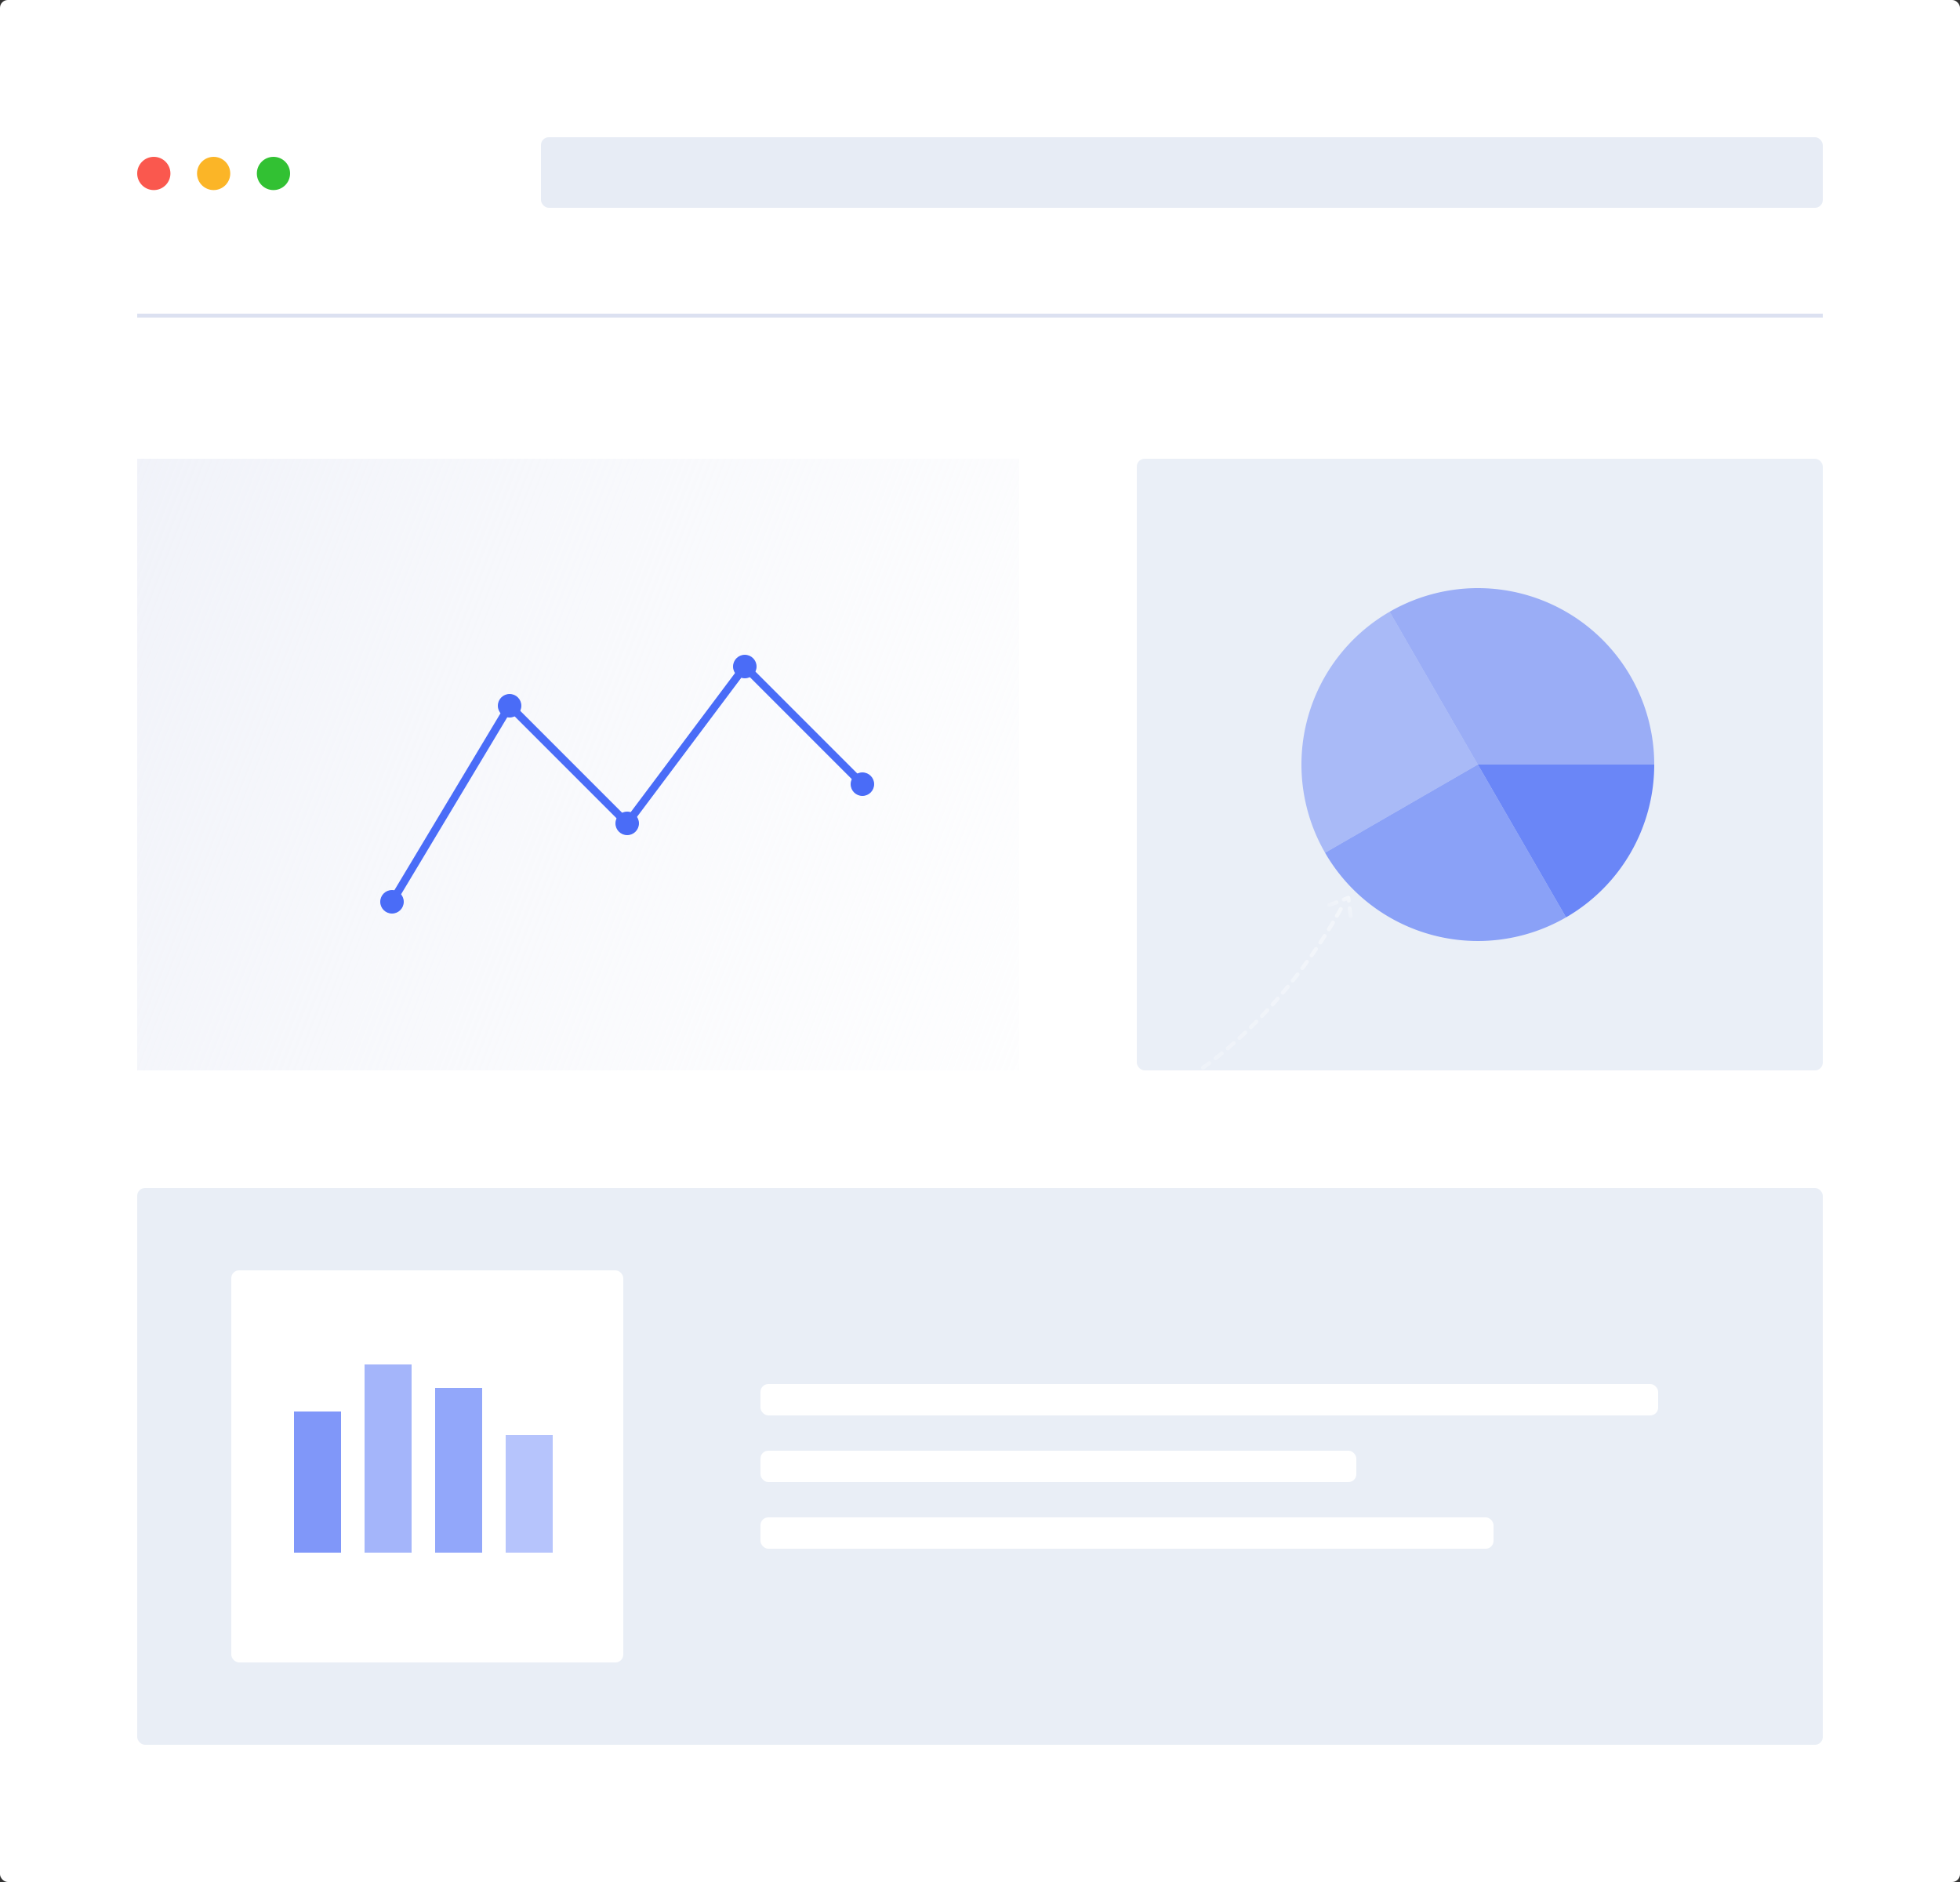 <svg width="500" height="480" viewBox="0 0 500 480" fill="none" xmlns="http://www.w3.org/2000/svg">
<rect x="0" y="0" width="500" height="480" fill="#333333" stroke="none"/>
<rect width="500" height="480" rx="2" fill="white"/>
<rect x="35" y="117" width="225" height="156" fill="url(#paint0_linear_1028_964)"/>
<line x1="35" y1="80.5" x2="465" y2="80.5" stroke="#DCE1F1"/>
<rect x="290" y="117" width="175" height="156" rx="2" fill="#EAEFF7"/>
<rect x="35" y="303" width="430" height="142" rx="2" fill="#E9EEF6"/>
<rect x="194" y="353" width="229" height="8" rx="2" fill="white"/>
<rect x="194" y="370" width="152" height="8" rx="2" fill="white"/>
<rect x="194" y="387" width="187" height="8" rx="2" fill="white"/>
<rect x="59" y="324" width="100" height="100" rx="2" fill="white"/>
<rect x="138" y="35" width="327" height="18" rx="2" fill="#E7ECF5"/>
<circle cx="39.239" cy="44.239" r="4.239" fill="#FA584E"/>
<circle cx="54.5" cy="44.239" r="4.239" fill="#FBB527"/>
<circle cx="69.761" cy="44.239" r="4.239" fill="#32C133"/>
<path d="M342.034 231.847C324.964 262.749 277.939 313.186 226.394 267.718" stroke="url(#paint2_linear_1028_964)" stroke-linecap="round" stroke-linejoin="round" stroke-dasharray="2 2"/>
<path d="M339.077 230.867L343.973 228.971L344.562 233.656" stroke="url(#paint3_linear_1028_964)" stroke-linecap="round" stroke-linejoin="round" stroke-dasharray="2 2"/>
<defs>
<filter id="filter0_f_1028_964" x="344.368" y="140.412" width="72.882" height="72.883" filterUnits="userSpaceOnUse" color-interpolation-filters="sRGB">
<feFlood flood-opacity="0" result="BackgroundImageFix"/>
<feBlend mode="normal" in="SourceGraphic" in2="BackgroundImageFix" result="shape"/>
<feGaussianBlur stdDeviation="10.5" result="effect1_foregroundBlur_1028_964"/>
</filter>
<linearGradient id="paint0_linear_1028_964" x1="434.5" y1="210" x2="48.223" y2="58.807" gradientUnits="userSpaceOnUse">
<stop stop-color="white" stop-opacity="0"/>
<stop offset="1" stop-color="#F0F2F9"/>
</linearGradient>
<radialGradient id="paint1_radial_1028_964" cx="0" cy="0" r="1" gradientUnits="userSpaceOnUse" gradientTransform="translate(377.5 194.5) rotate(90) scale(40.257)">
<stop stop-opacity="0.47"/>
<stop offset="1" stop-opacity="0"/>
</radialGradient>
<linearGradient id="paint2_linear_1028_964" x1="358.554" y1="226.723" x2="242.956" y2="282.349" gradientUnits="userSpaceOnUse">
<stop stop-color="white" stop-opacity="0.48"/>
<stop offset="1" stop-color="white" stop-opacity="0"/>
</linearGradient>
<linearGradient id="paint3_linear_1028_964" x1="343.992" y1="228.548" x2="340.23" y2="234.571" gradientUnits="userSpaceOnUse">
<stop stop-color="white" stop-opacity="0.48"/>
<stop offset="1" stop-color="white" stop-opacity="0"/>
</linearGradient>
</defs>
<g transform="translate(75, 300) scale(.6)">
  <rect x="0" y="100" width="20" height="60" fill="#4A6CF7" opacity="0.7"/>
  <rect x="30" y="80" width="20" height="80" fill="#4A6CF7" opacity="0.5"/>
  <rect x="60" y="90" width="20" height="70" fill="#4A6CF7" opacity="0.6"/>
  <rect x="90" y="110" width="20" height="50" fill="#4A6CF7" opacity="0.4"/>
</g>

<!-- Line graph inside the rectangle -->
<g transform="translate(100, 150)">
  <polyline points="0,80 30,30 60,60 90,20 120,50" fill="none" stroke="#4A6CF7" stroke-width="2"/>
  <circle cx="0" cy="80" r="3" fill="#4A6CF7"/>
  <circle cx="30" cy="30" r="3" fill="#4A6CF7"/>
  <circle cx="60" cy="60" r="3" fill="#4A6CF7"/>
  <circle cx="90" cy="20" r="3" fill="#4A6CF7"/>
  <circle cx="120" cy="50" r="3" fill="#4A6CF7"/>
</g>

<g transform="translate(377,195) scale(1.5)">
  <path d="M0 0 L30 0 A30 30 0 0 1 15 25.98L0 0" fill="#4A6CF7" opacity="0.8"/>
  <path d="M0 0 L15 25.98 A30 30 0 0 1 -25.98 15L0 0" fill="#4A6CF7" opacity="0.6"/>
  <path d="M0 0 L-25.98 15 A30 30 0 0 1 -15 -25.98L0 0" fill="#4A6CF7" opacity="0.4"/>
  <path d="M0 0 L-15 -25.98 A30 30 0 0 1 30 0L0 0" fill="#4A6CF7" opacity="0.5"/>
</g>
</svg>
